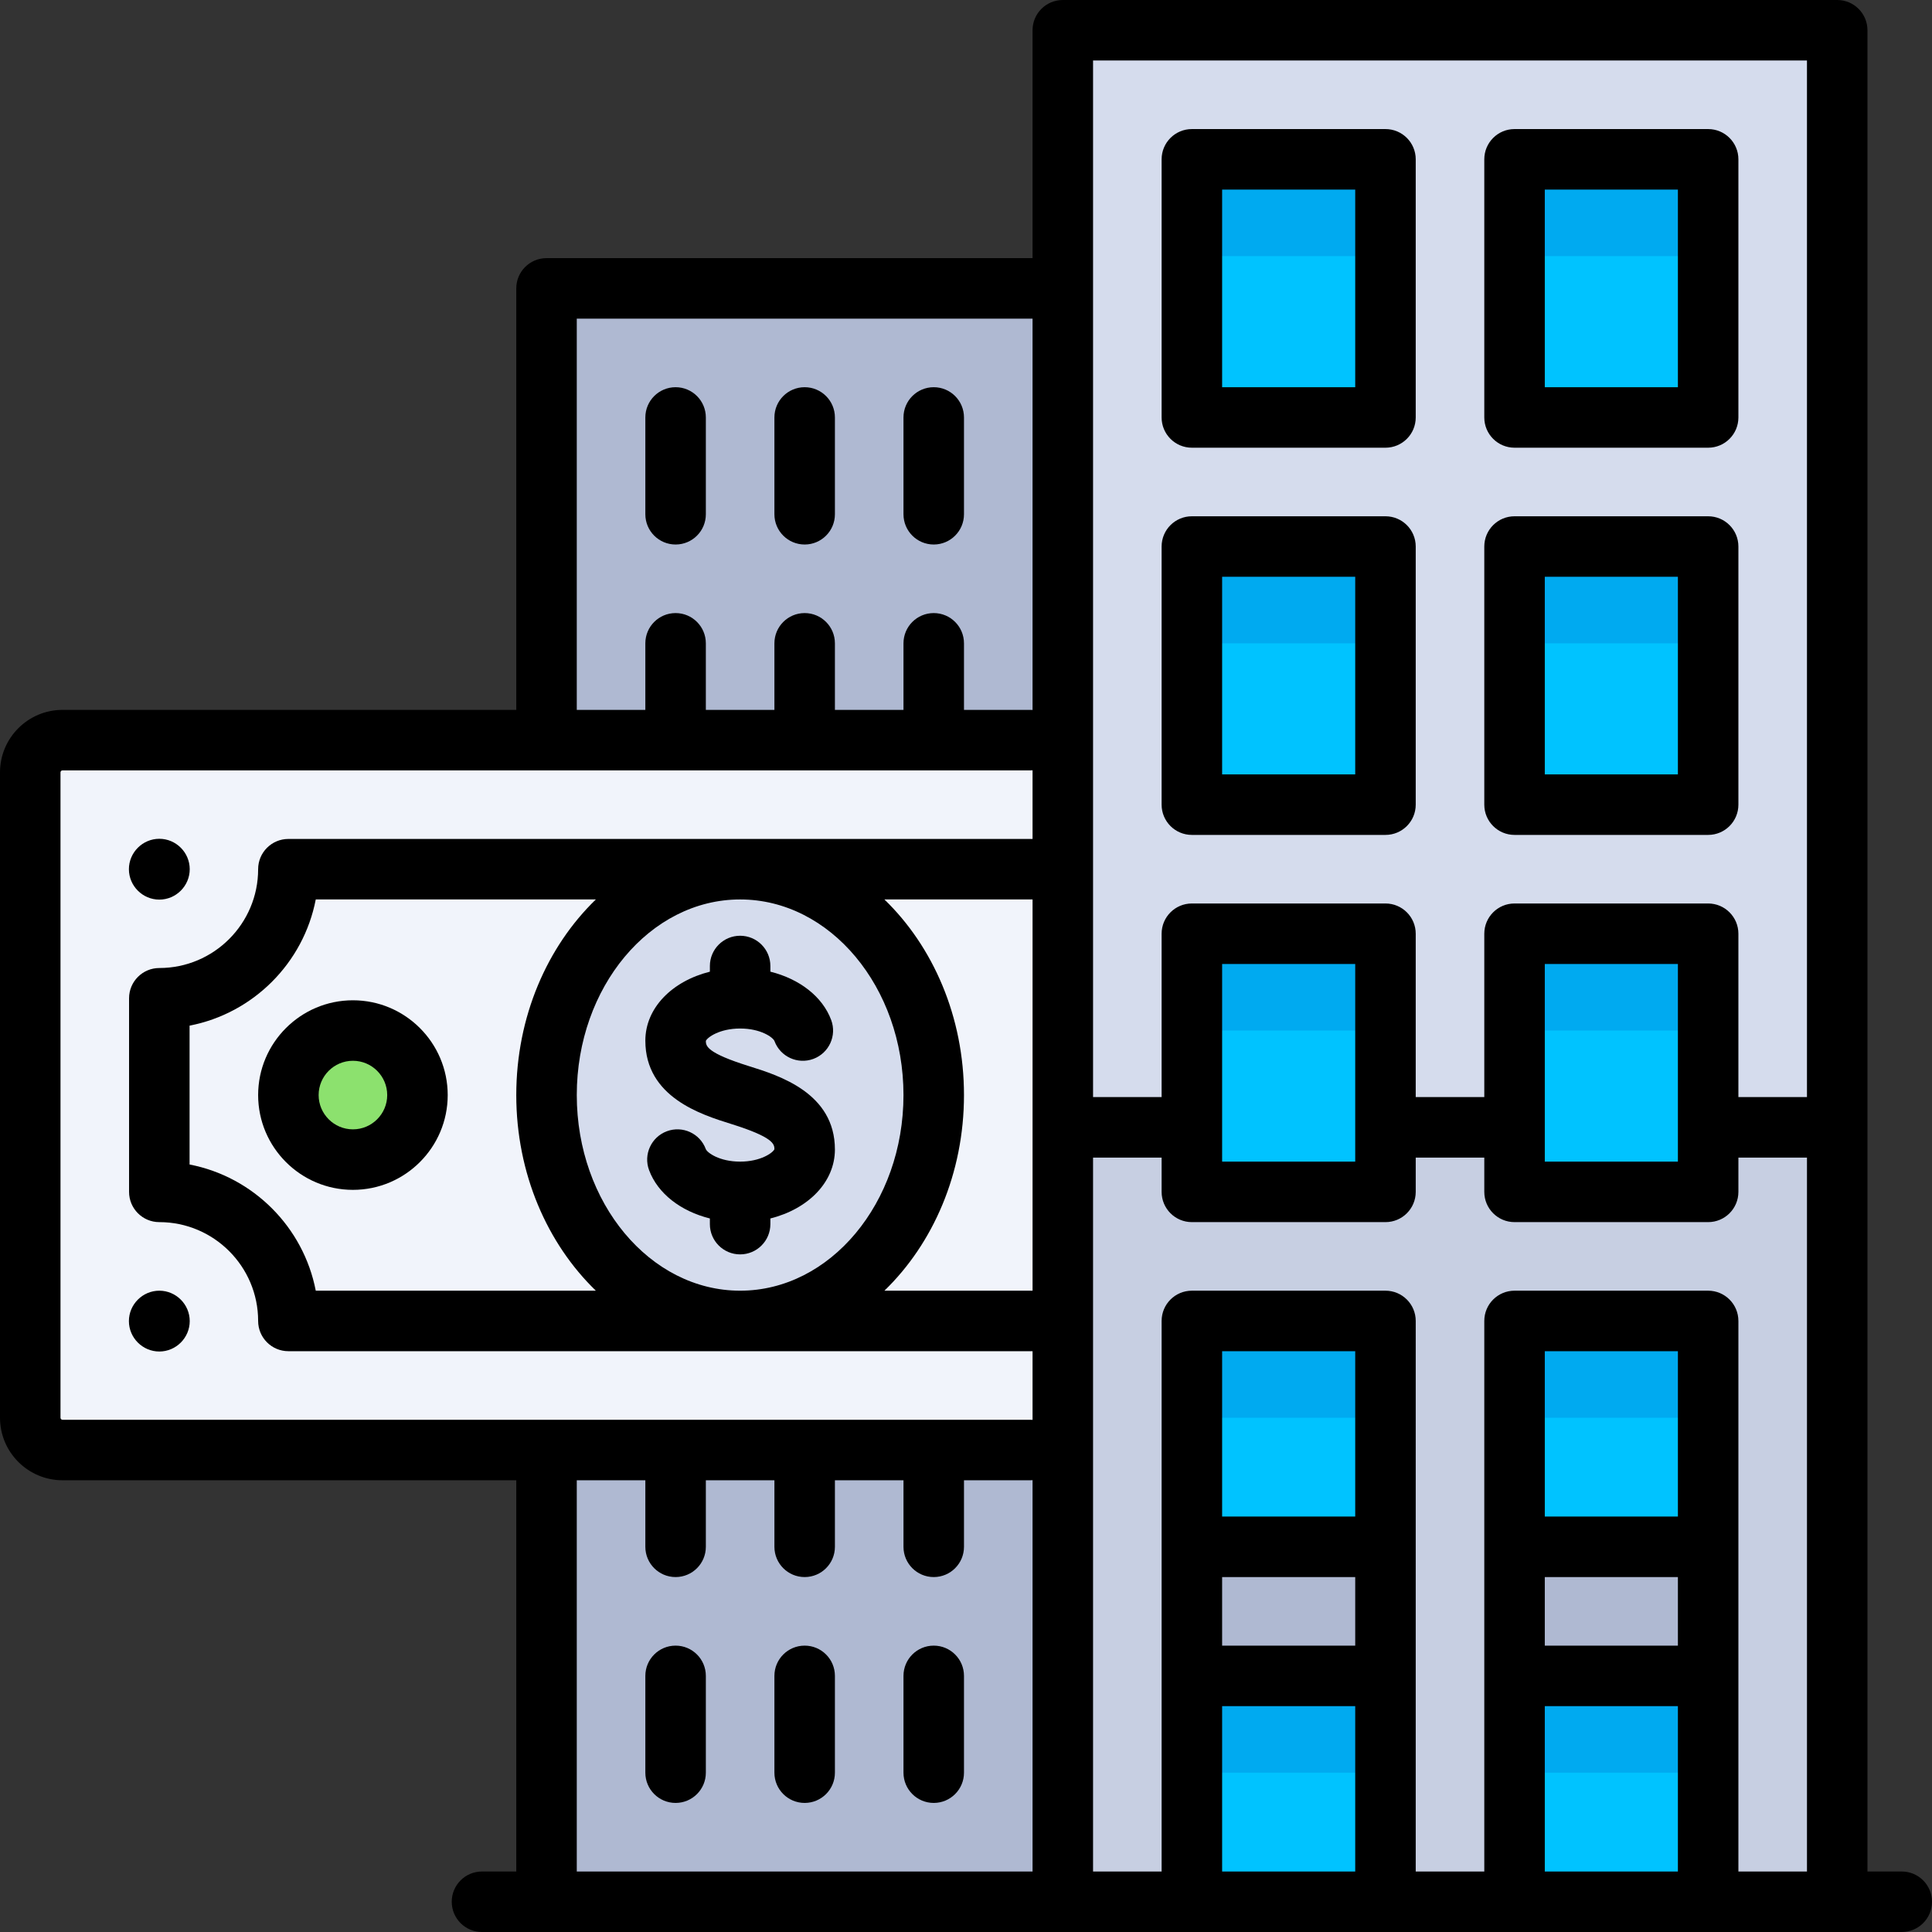 <?xml version="1.0" encoding="iso-8859-1"?>
<!-- Uploaded to: SVG Repo, www.svgrepo.com, Generator: SVG Repo Mixer Tools -->
<svg version="1.1" id="Layer_1" xmlns="http://www.w3.org/2000/svg" xmlns:xlink="http://www.w3.org/1999/xlink" 
	 viewBox="0 0 512 512" xml:space="preserve">
<rect x="0" y="0" width="512" height="512" fill="#333333" stroke="none"/>
<rect x="281.653" y="8.017" style="fill:#D5DCED;" width="205.228" height="495.967"/>
<rect x="281.653" y="298.756" style="fill:#C7CFE2;" width="205.228" height="205.228"/>
<rect x="315.858" y="42.221" style="fill:#00C3FF;" width="51.307" height="68.409"/>
<rect x="315.858" y="42.221" style="fill:#00AAF0;" width="51.307" height="25.653"/>
<rect x="401.37" y="42.221" style="fill:#00C3FF;" width="51.307" height="68.409"/>
<rect x="401.37" y="42.221" style="fill:#00AAF0;" width="51.307" height="25.653"/>
<rect x="315.858" y="144.835" style="fill:#00C3FF;" width="51.307" height="68.409"/>
<rect x="315.858" y="144.835" style="fill:#00AAF0;" width="51.307" height="25.653"/>
<rect x="401.37" y="144.835" style="fill:#00C3FF;" width="51.307" height="68.409"/>
<rect x="401.37" y="144.835" style="fill:#00AAF0;" width="51.307" height="25.653"/>
<rect x="315.858" y="247.449" style="fill:#00C3FF;" width="51.307" height="68.409"/>
<rect x="315.858" y="247.449" style="fill:#00AAF0;" width="51.307" height="25.653"/>
<rect x="315.858" y="350.063" style="fill:#00C3FF;" width="51.307" height="59.858"/>
<rect x="315.858" y="350.063" style="fill:#00AAF0;" width="51.307" height="25.653"/>
<rect x="401.37" y="350.063" style="fill:#00C3FF;" width="51.307" height="59.858"/>
<rect x="401.37" y="350.063" style="fill:#00AAF0;" width="51.307" height="25.653"/>
<rect x="401.37" y="444.125" style="fill:#00C3FF;" width="51.307" height="59.858"/>
<rect x="401.37" y="444.125" style="fill:#00AAF0;" width="51.307" height="25.653"/>
<rect x="315.858" y="444.125" style="fill:#00C3FF;" width="51.307" height="59.858"/>
<rect x="315.858" y="444.125" style="fill:#00AAF0;" width="51.307" height="25.653"/>
<g>
	<rect x="315.858" y="409.921" style="fill:#AFB9D2;" width="51.307" height="34.205"/>
	<rect x="401.37" y="409.921" style="fill:#AFB9D2;" width="51.307" height="34.205"/>
</g>
<rect x="401.37" y="247.449" style="fill:#00C3FF;" width="51.307" height="68.409"/>
<rect x="401.37" y="247.449" style="fill:#00AAF0;" width="51.307" height="25.653"/>
<rect x="144.835" y="76.426" style="fill:#AFB9D2;" width="136.818" height="427.557"/>
<path style="fill:#F1F4FB;" d="M281.653,384.267H16.568c-4.722,0-8.551-3.829-8.551-8.551V204.693c0-4.722,3.829-8.551,8.551-8.551
	h265.086V384.267z"/>
<circle style="fill:#8CE16E;" cx="93.528" cy="290.205" r="17.102"/>
<ellipse style="fill:#D5DCED;" cx="196.142" cy="290.205" rx="51.307" ry="59.858"/>
<path d="M503.983,495.967h-9.086V8.017c0-4.427-3.589-8.017-8.017-8.017H281.653c-4.427,0-8.017,3.589-8.017,8.017v60.392H144.835
	c-4.427,0-8.017,3.589-8.017,8.017v111.699H16.568C7.432,188.125,0,195.557,0,204.693v171.023c0,9.136,7.432,16.568,16.568,16.568
	h120.249v103.683h-9.085c-4.427,0-8.017,3.588-8.017,8.017s3.589,8.017,8.017,8.017h376.251c4.427,0,8.017-3.588,8.017-8.017
	S508.411,495.967,503.983,495.967z M409.386,417.937h35.273v18.171h-35.273V417.937z M444.66,401.904h-35.273v-43.825h35.273
	V401.904z M409.386,452.142h35.273v43.825h-35.273V452.142z M460.693,350.063c0-4.427-3.589-8.017-8.017-8.017H401.37
	c-4.427,0-8.017,3.589-8.017,8.017v145.904h-18.171V350.063c0-4.427-3.589-8.017-8.017-8.017h-51.307
	c-4.427,0-8.017,3.589-8.017,8.017v145.904H289.67V306.772h18.171v9.086c0,4.427,3.589,8.017,8.017,8.017h51.307
	c4.427,0,8.017-3.589,8.017-8.017v-9.086h18.171v9.086c0,4.427,3.589,8.017,8.017,8.017h51.307c4.427,0,8.017-3.589,8.017-8.017
	v-9.086h18.171v189.194h-18.171V350.063z M323.875,417.937h35.273v18.171h-35.273V417.937z M359.148,401.904h-35.273v-43.825h35.273
	V401.904z M323.875,452.142h35.273v43.825h-35.273V452.142z M152.852,290.205c0-28.585,19.42-51.841,43.29-51.841
	s43.29,23.256,43.29,51.841s-19.42,51.841-43.29,51.841S152.852,318.79,152.852,290.205z M157.909,342.046H83.679
	c-3.254-16.866-16.575-30.188-33.441-33.441v-36.801c16.866-3.254,30.188-16.575,33.441-33.441h74.23
	c-12.887,12.461-21.091,31.072-21.091,51.842S145.023,329.586,157.909,342.046z M255.466,290.205
	c0-20.771-8.205-39.381-21.09-51.841h39.262v103.683h-39.262C247.261,329.586,255.466,310.975,255.466,290.205z M359.148,307.841
	h-35.273v-52.376h35.273V307.841z M444.66,307.841h-35.273v-52.376h35.273V307.841z M289.67,16.033h189.194v274.706h-18.171v-43.29
	c0-4.427-3.589-8.017-8.017-8.017H401.37c-4.427,0-8.017,3.589-8.017,8.017v43.29h-18.171v-43.29c0-4.427-3.589-8.017-8.017-8.017
	h-51.307c-4.427,0-8.017,3.589-8.017,8.017v43.29H289.67V16.033z M152.852,84.443h120.785v103.709
	c-0.177-0.012-0.354-0.027-0.534-0.027h-17.637v-17.637c0-4.427-3.589-8.017-8.017-8.017s-8.017,3.589-8.017,8.017v17.637h-18.171
	v-17.637c0-4.427-3.589-8.017-8.017-8.017s-8.017,3.589-8.017,8.017v17.637h-18.171v-17.637c0-4.427-3.589-8.017-8.017-8.017
	s-8.017,3.589-8.017,8.017v17.637h-18.171V84.443z M16.033,375.716V204.693c0-0.295,0.239-0.534,0.534-0.534h256.534
	c0.181,0,0.357-0.015,0.534-0.027v18.198H76.426c-4.427,0-8.017,3.589-8.017,8.017c0,14.44-11.748,26.188-26.188,26.188
	c-4.427,0-8.017,3.589-8.017,8.017v51.307c0,4.427,3.589,8.017,8.017,8.017c14.44,0,26.188,11.748,26.188,26.188
	c0,4.427,3.589,8.017,8.017,8.017h197.211v18.198c-0.177-0.012-0.354-0.027-0.534-0.027H16.568
	C16.273,376.251,16.033,376.011,16.033,375.716z M152.851,392.284h18.172v17.637c0,4.427,3.589,8.017,8.017,8.017
	s8.017-3.589,8.017-8.017v-17.637h18.171v17.637c0,4.427,3.589,8.017,8.017,8.017s8.017-3.589,8.017-8.017v-17.637h18.171v17.637
	c0,4.427,3.589,8.017,8.017,8.017s8.017-3.589,8.017-8.017v-17.637h17.637c0.181,0,0.357-0.015,0.534-0.027v103.709H152.851V392.284
	z"/>
<path d="M42.221,238.406c4.427,0,8.059-3.632,8.059-8.059s-3.632-8.059-8.059-8.059s-8.059,3.632-8.059,8.059
	S37.794,238.406,42.221,238.406z"/>
<path d="M42.221,342.046c-4.427,0-8.059,3.632-8.059,8.059c0,4.427,3.632,8.059,8.059,8.059s8.059-3.632,8.059-8.059
	C50.281,345.678,46.649,342.046,42.221,342.046z"/>
<path d="M93.528,265.086c-13.851,0-25.119,11.268-25.119,25.119c0,13.851,11.268,25.119,25.119,25.119s25.119-11.268,25.119-25.119
	C118.647,276.354,107.379,265.086,93.528,265.086z M93.528,299.29c-5.01,0-9.086-4.076-9.086-9.086s4.076-9.086,9.086-9.086
	c5.01,0,9.086,4.076,9.086,9.086S98.538,299.29,93.528,299.29z"/>
<path d="M198.533,282.552c-11.244-3.513-11.471-5.356-11.477-6.696c0.397-0.948,3.651-3.289,9.086-3.289
	c5.524,0,8.749,2.383,9.102,3.331c1.543,4.149,6.156,6.262,10.308,4.72c4.149-1.543,6.263-6.159,4.72-10.308
	c-2.31-6.211-8.39-10.882-16.113-12.807V256c0-4.427-3.589-8.017-8.017-8.017c-4.427,0-8.017,3.589-8.017,8.017v1.505
	c-10.037,2.509-17.102,9.639-17.102,18.27c0,14.979,14.785,19.599,22.728,22.082c11.244,3.513,11.471,5.356,11.477,6.696
	c-0.397,0.948-3.651,3.289-9.086,3.289c-5.524,0-8.749-2.383-9.102-3.331c-1.543-4.151-6.156-6.264-10.308-4.72
	c-4.149,1.543-6.263,6.159-4.72,10.308c2.31,6.211,8.39,10.882,16.113,12.807v1.502c0,4.427,3.589,8.017,8.017,8.017
	s8.017-3.589,8.017-8.017v-1.505c10.037-2.509,17.102-9.639,17.102-18.27C221.261,289.655,206.476,285.035,198.533,282.552z"/>
<path d="M315.858,118.647h51.307c4.427,0,8.017-3.589,8.017-8.017V42.221c0-4.427-3.589-8.017-8.017-8.017h-51.307
	c-4.427,0-8.017,3.589-8.017,8.017v68.409C307.841,115.058,311.431,118.647,315.858,118.647z M323.875,50.238h35.273v52.376h-35.273
	V50.238z"/>
<path d="M401.37,118.647h51.307c4.427,0,8.017-3.589,8.017-8.017V42.221c0-4.427-3.589-8.017-8.017-8.017H401.37
	c-4.427,0-8.017,3.589-8.017,8.017v68.409C393.353,115.058,396.942,118.647,401.37,118.647z M409.386,50.238h35.273v52.376h-35.273
	V50.238z"/>
<path d="M315.858,221.261h51.307c4.427,0,8.017-3.589,8.017-8.017v-68.409c0-4.427-3.589-8.017-8.017-8.017h-51.307
	c-4.427,0-8.017,3.589-8.017,8.017v68.409C307.841,217.672,311.431,221.261,315.858,221.261z M323.875,152.852h35.273v52.376
	h-35.273V152.852z"/>
<path d="M401.37,221.261h51.307c4.427,0,8.017-3.589,8.017-8.017v-68.409c0-4.427-3.589-8.017-8.017-8.017H401.37
	c-4.427,0-8.017,3.589-8.017,8.017v68.409C393.353,217.672,396.942,221.261,401.37,221.261z M409.386,152.852h35.273v52.376h-35.273
	V152.852z"/>
<path d="M247.449,144.301c4.427,0,8.017-3.589,8.017-8.017V110.63c0-4.427-3.589-8.017-8.017-8.017s-8.017,3.589-8.017,8.017v25.653
	C239.432,140.711,243.021,144.301,247.449,144.301z"/>
<path d="M213.244,144.301c4.427,0,8.017-3.589,8.017-8.017V110.63c0-4.427-3.589-8.017-8.017-8.017s-8.017,3.589-8.017,8.017v25.653
	C205.228,140.711,208.817,144.301,213.244,144.301z"/>
<path d="M179.04,144.301c4.427,0,8.017-3.589,8.017-8.017V110.63c0-4.427-3.589-8.017-8.017-8.017s-8.017,3.589-8.017,8.017v25.653
	C171.023,140.711,174.612,144.301,179.04,144.301z"/>
<path d="M247.449,436.109c-4.427,0-8.017,3.589-8.017,8.017v25.653c0,4.427,3.589,8.017,8.017,8.017s8.017-3.589,8.017-8.017
	v-25.653C255.466,439.698,251.876,436.109,247.449,436.109z"/>
<path d="M213.244,436.109c-4.427,0-8.017,3.589-8.017,8.017v25.653c0,4.427,3.589,8.017,8.017,8.017s8.017-3.589,8.017-8.017
	v-25.653C221.261,439.698,217.672,436.109,213.244,436.109z"/>
<path d="M179.04,436.109c-4.427,0-8.017,3.589-8.017,8.017v25.653c0,4.427,3.589,8.017,8.017,8.017s8.017-3.589,8.017-8.017v-25.653
	C187.056,439.698,183.467,436.109,179.04,436.109z"/>
</svg>